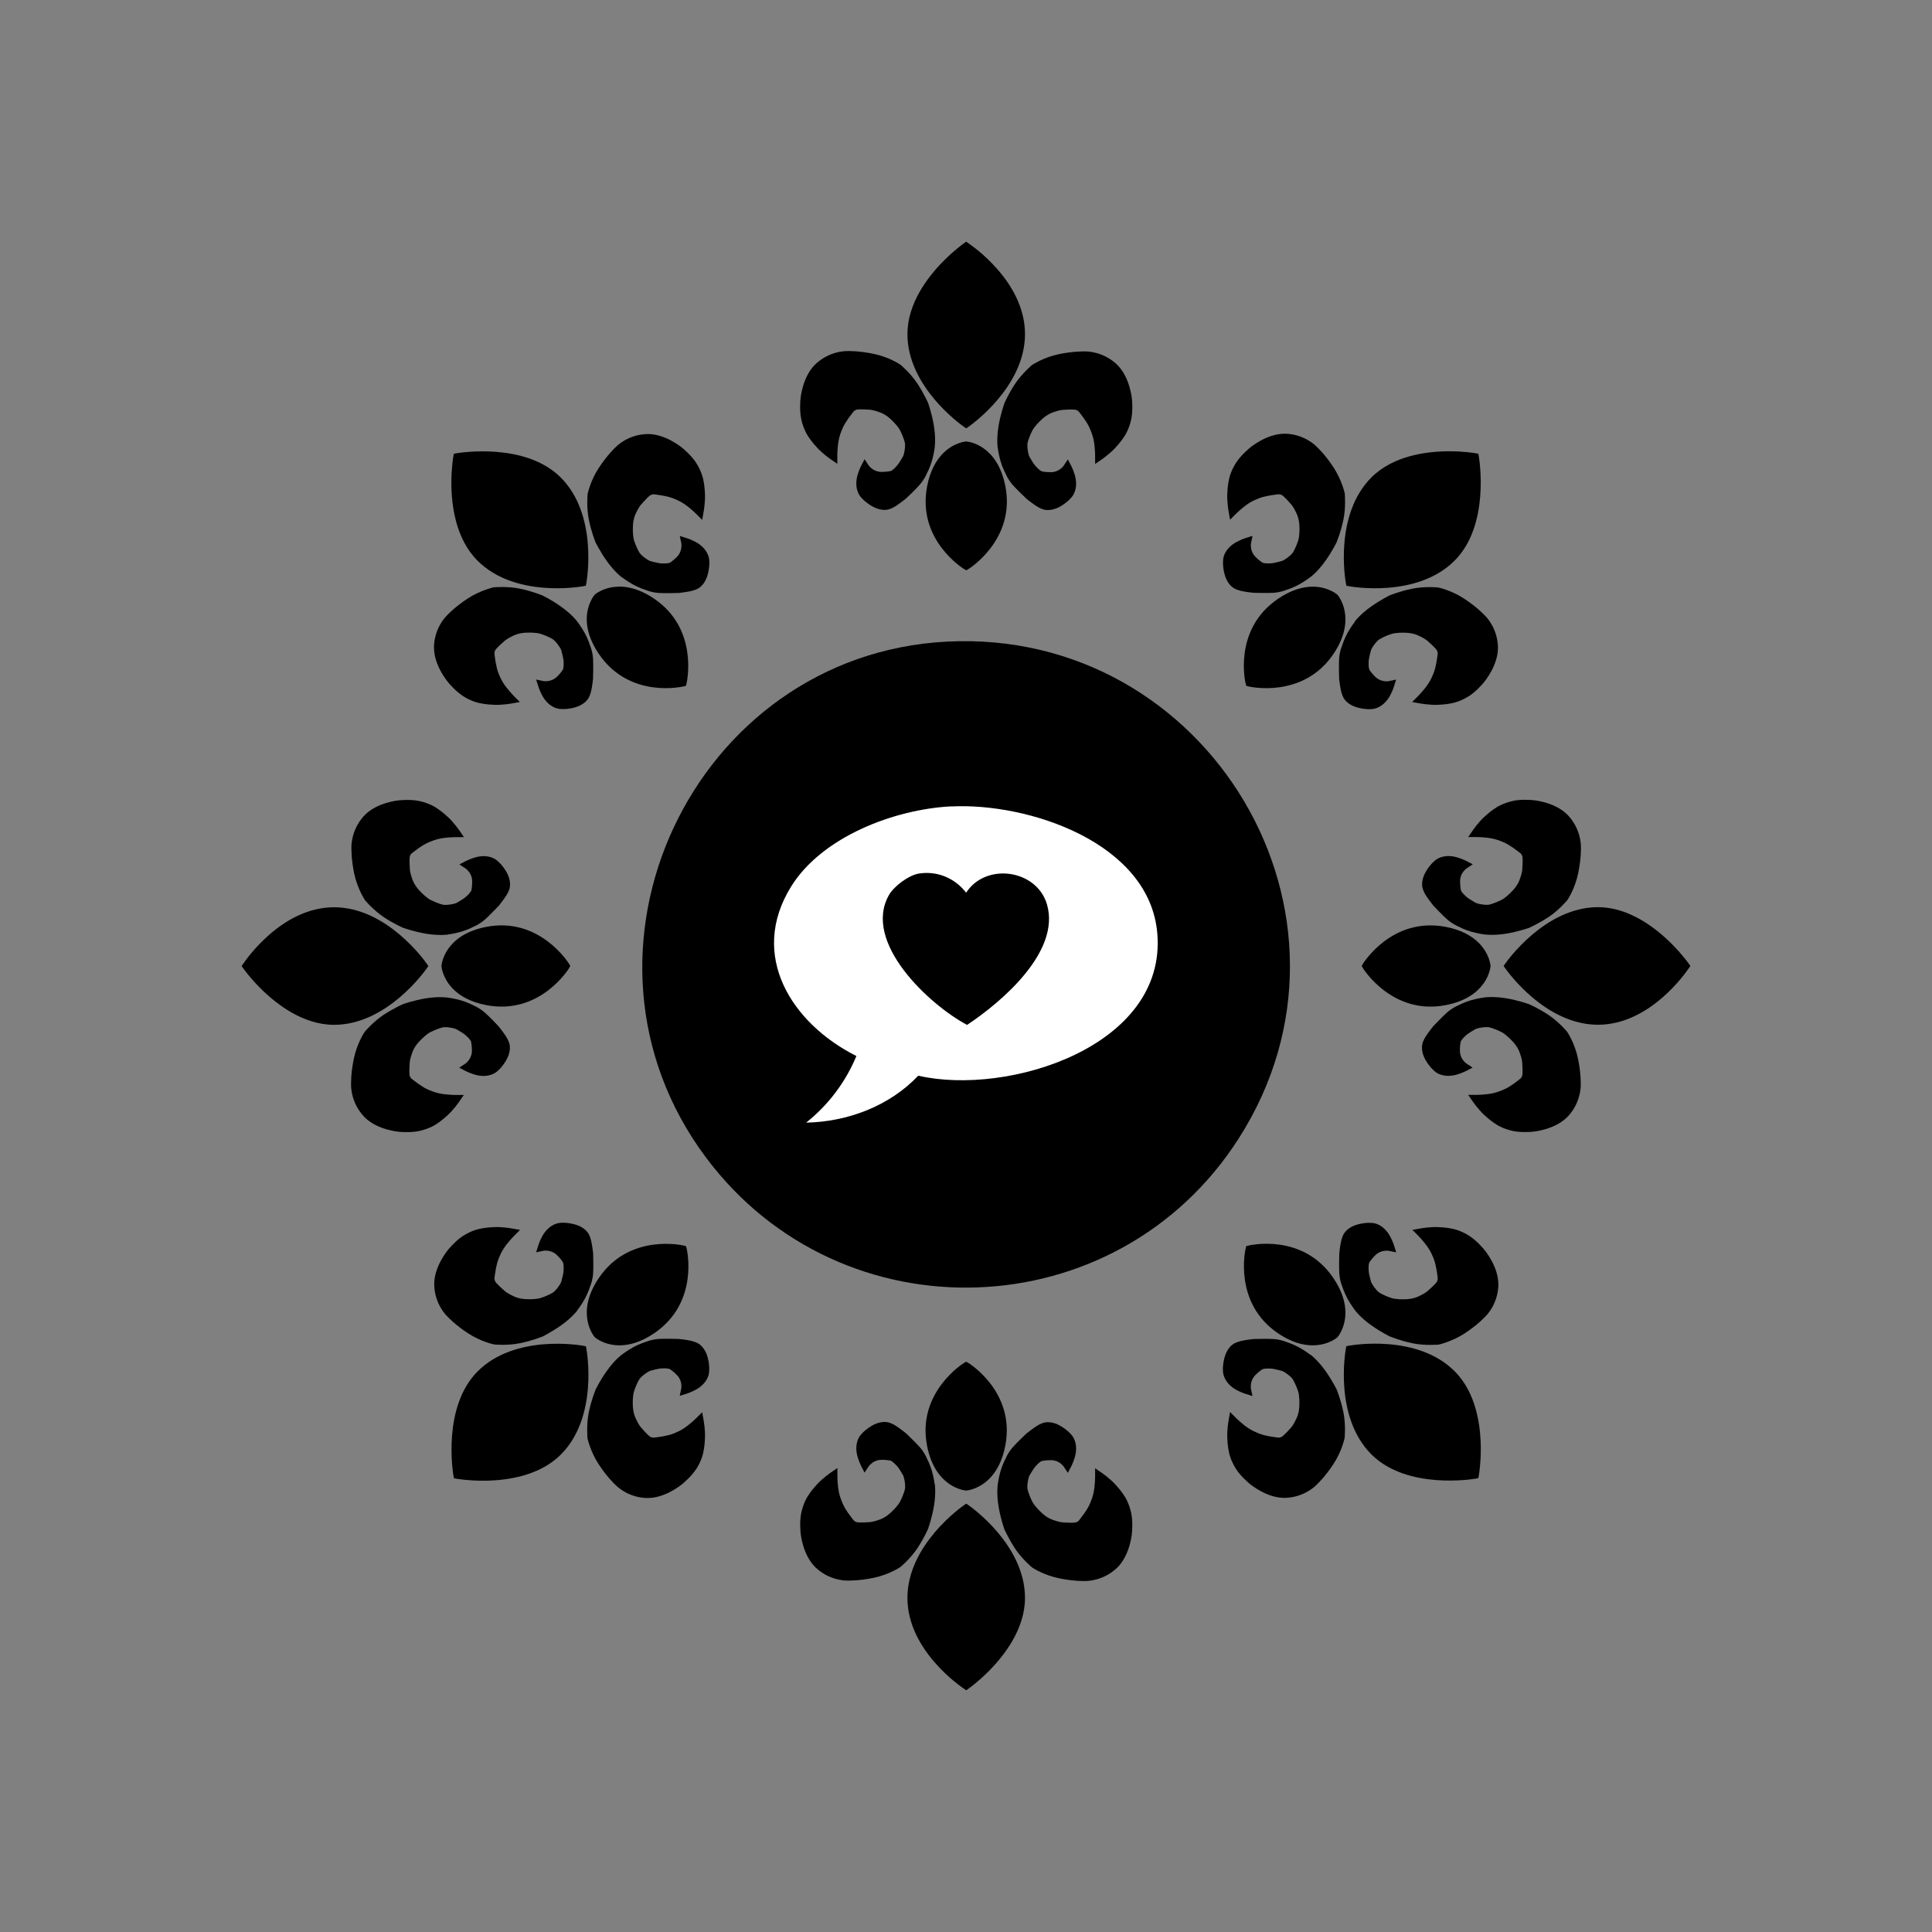 <svg viewBox="0 0 226.77 226.77" xmlns="http://www.w3.org/2000/svg" data-sanitized-data-name="Calque 3" data-name="Calque 3" id="Calque_3"><rect x="0" y="0" width="226.77" height="226.77" fill="#808080" stroke="none"/>
  <defs>
    <style>
      .cls-1 {
        fill: #fff;
      }

      .cls-2 {
        fill: #e3e3e7;
      }
    </style>
  </defs>
  <g data-sanitized-data-name="Objet génératif" data-name="Objet génératif" id="Objet_génératif">
    <g>
      <circle r="37.68" cy="113.39" cx="113.39"></circle>
      <g data-sanitized-data-name="Objet génératif" data-name="Objet génératif" id="Objet_génératif-2">
        <path d="M112.01,76.18c30.04-.93,48.97,32.05,32.62,57.46-15.26,23.71-51.49,22.01-64.36-3.09-12.46-24.29,4.5-53.53,31.74-54.37Z"></path>
        <g>
          <path d="M132.1,87.44c.14,0,.71.48,1.32.11.81,1.13-1.28,1.23-1.6.06.1-.02.26-.17.28-.17Z" class="cls-1"></path>
          <g>
            <g>
              <path d="M101.52,79.38c1.67-.11.89,3.3,2.54,3.53.48.07,1.54-.43,2.1-.22.37.14.22.68.33.77.07.06,1.21.46,1.27.72.05.21-.93.61.28,1.05.79.29,1.41-.22,1.99-.11.41.08.79.74,1.66.55.67-.14,1.18-1.9,1.27.06l.28.06c.92-.36.2-.85.17-1.27-.07-.85.61-2.15,1.6-1.93.32.18-.8,1.06-.83,1.16-.1.42.92,1.95.66,2.65,1.4.53.84-2.18,2.21-.99.14.4-.43,1.62-.83,1.82-.46.23-.82-.02-.88,0-.15.06-1.93,1.99-2.32,2.32-1.08.92-2.73,1.08-.94,2.82.74.71,3.3,1.53,3.75,2.43.19.37.22,2.16.94,1.82.45-.54-.12-1.36.06-1.93.1-.31,1.14-.77,1.21-.99.14-.42-.45-2.99-.44-3.64.15-.18,1.88,0,2.15.17.69.4.67,2.3,1.99,2.1.3-.05.83-.66.88-.66.54-.06,1.23,2.02,1.49,2.37.43.58,1.47,1.02,1.77,1.44.57.79.26,2.17.66,2.76.26.39,1.56.47,1.05,1.16-1.68-.5-2.66-.03-1.77-2.21-.26-.16-1.44.41-1.77.44-.48.05-1.13-.26-1.44-.22-.08.01-1.26.76-1.49.83.36.34.98-.11,1.38.06.35.14.17,1.06.66,1.44.24.18,1.46.33,1.49.5-.2.29-2.05,1.06-2.1.66-.04-.14,1.42-.71.83-.83-.53-.1-3,1.07-3.37,1.6-.1.14.16.36.11.44-.29.48-2.16,1.11-2.54,1.88-.35.71-.07,1.48-.22,1.99-.12.41-2.35,1.48-2.54,2.21s.67,3.25.06,3.37-.79-1.89-.94-2.15c-.33-.56-2.33-.82-3.04-.94.08,1.05-1.85.24-2.76.44-1.68.37-1.92,5.94,1.32,5.41.77-.13.92-1.38,1.88-.99.67.27-.28,1.9-.39,2.37,2.94.1,1.62,1.23,2.32,2.87s1.83.65,1.93.72c.26.16-.24.86-.99.77-1.82-.21-1.93-2.31-2.76-2.76-.35-.19-1.32-.2-1.77-.44-.34-.18-1.06-1.29-1.21-1.32-.29-.08-1.24.21-1.77.11-.43-.08-2.82-1.64-3.04-2.04-.19-.36-.16-1.07-.33-1.44-.2-.42-2.89-5.65-3.26-5.35-.35.73,1.66,3.95,1.6,4.25-.2.63-.93-.46-1.1-.77-.76-1.37-1.17-3.84-1.77-4.97-.32-.62-.93-.5-1.32-1.55-.73-1.9.07-5.06.99-6.84.45-.87,1-.7.99-.77-1.22-1.13-.88-3.35-.77-4.97l-.77.77c-.14-1.36.62-3.09.33-4.42-.13-.57-1.43-1.48-1.49-2.37-1.18.33-2.49,1.54-3.7.94,2.73.17,1.01-1.83,2.26-2.82.5-.39,1.48-.44,1.88-.66,1.78-.99,1.96-3.05,4.31-3.2Z" class="cls-1"></path>
              <path d="M120.29,78.17c.53-.13,3.12.57,3.64.88,1.33.79,5.56,4.88,6.24,6.24s-1.12,1.7-1.32,2.43.47,2.03-.06,2.82c-.94.38-3.64-2.82-3.81-3.59-.1-.46.24-1.04.22-1.1-.02-.07-.91-.74-1.1-.99-.41-.53-1.97-2.98-2.37-3.15-.91-.38-1.69.4-2.26-.39-.67-.93.43-.6.55-1.1s-.76-1.79.28-2.04Z" class="cls-1"></path>
              <path d="M115.76,82.92c.08-.03,1.43-.03,1.55,0,.27.07.51.49.66.55.74.3,2.48,1.03,2.82,1.82.15.34.08,1.06.11,1.1.03.04.71.12.94.28.28.19,1.6,1.4.66,1.55-.37.06-.63-.92-1.05-.5-.12.71.62.98.77,1.66-.06.45-.99-.65-.99,0,0,.1.74.59.72.83-1.75.06-2.28-2.35-3.92-1.71-.15-.25,1.45-.96,1.21-1.88-.02-.08-1.05-1.09-1.16-1.16-.93-.58-3.16-.26-2.93-1.71.01-.07.53-.8.61-.83Z" class="cls-1"></path>
              <path d="M116.42,77.73c.85-.12,2.46.13,3.04.83-1.28,1.17-1.59,3.91-3.86,2.54.37-.71,1.38-.19,1.21-1.44-.21-.35-.97.73-1.05.72-.25-.05-.78-1.76-.33-2.21.07-.07.9-.43.99-.44Z" class="cls-1"></path>
              <path d="M110.68,82.25c.21,0,.86-.08.94.17-.38.78-1.04,1.62-.33,2.43-.27.34-1.07-.37-1.27-.39-.34-.04-1.06.38-1.44.22-.26-.11-.02-.65-.06-.72-.25-.44-1.52-.8.22-.99l-.77-.33c0-.17,2.49-.39,2.7-.39Z" class="cls-1"></path>
              <path d="M111.67,79.05c1.6-.28.4.75.39.83-.05.31.57.65.11,1.21-.28.35-2.17.33-1.99-.44.44-.46.86-.67,1.44-.88-.21-.86-2.08,1.27-1.99.11.04-.5,1.35-.44,1.6-.5.12-.03.41-.33.44-.33Z" class="cls-1"></path>
              <path d="M114.77,80.16c1.49.39-.46,1.16.22,1.66.46.36,2.59-.34,2.59.39s-1.09.06-1.16.06c-1.04-.08-1.47.2-2.43-.44-.08-.06-.03-.4-.22-.44-.03,0-.29.33-.33.33-.08,0-.6-.54-.5-.83.12-.32,1.91.76,1.82-.72Z" class="cls-1"></path>
              <path d="M108.58,80.71c.23-.04.35.05.55.11.29.98.06.93,1.05,1.38-.69.2-1.36-.08-2.04-.06-.04,0-.39.45-.77.33-1.02-.3.91-1.71,1.21-1.77Z" class="cls-1"></path>
              <path d="M115.65,87.77c.39-.07,1.45,1.3,1.21,1.44-.73-.54-1.35.12-1.44.11-.54-.09.03-1.26.22-1.55Z" class="cls-1"></path>
              <path d="M113.11,82.36c1.19-.1-.62,2.21-.94,1.27-.2-.47.49-1.23.94-1.27Z" class="cls-1"></path>
              <path d="M113.88,78.72c.82-.11.66,1.64.11,1.66-.28,0-.78-1.57-.11-1.66Z" class="cls-1"></path>
              <path d="M97.76,81.04c.23-.05.71-.08.61.28-.91,1.39-1.51-.08-.61-.28Z" class="cls-1"></path>
            </g>
            <g>
              <path d="M118.08,118.24c.96-.15.02.49.11.88.44.05.84-.85.99-.88.1-.02,1.43.69,1.88.77.52.09,1.57-.13,1.99,0,.11.03,1.07,1.38,1.44,1.66.59.46,2.51,1.07,2.7,1.38.29.48.07,1.48.39,1.82.34.36,1.63.4,1.99.55.64.27,3.58,1.64,3.7,2.15.19.85-1.25,2.74-1.66,3.64s-.46,2.23-1.1,3.09c-.69.92-2.08,1.07-2.82,1.71-.81.71-2.04,3.59-3.2,4.08-.49.21-1-.07-1.1,0s.13.48.06.72c-.35,1.11-2.4.99-2.98,1.88-.21.32-.14,1.05-.22,1.21-.09.18-.75.65-.77.77-.08.35.25.6.22.77s-.71.54-.77.66c-.03.05-.23,1.15-.22,1.21.04.15.9.62.39.83s-1.2-.3-1.49-.72c-1.2-1.73.27-2.58-.11-4.31l1.66-9.49c-.87-.68-1.67-.64-2.43-1.55-.7-.83-2.77-5.1-2.65-6.07.19-1.48,3.63-3.66,1.66-5.63.19-.32.45.11.61.06.4-.14,1.47-1.17,1.77-1.21Z" class="cls-1"></path>
              <path d="M113.33,112.72c.98-.21,2.72.64,3.48,1.27-1.21.81-1.12-.35-1.71-.61-.14-.06-2.21-.32-2.15-.5.13,0,.35-.16.39-.17Z" class="cls-1"></path>
              <path d="M117.86,114.38c.58-.21,2.04.41,2.59.72-.73.14-1.02-.29-1.82-.28-.03,0-.52.33-.55.33-.16,0-.8-.56-.22-.77Z" class="cls-1"></path>
              <path d="M115.65,114.6c.15-.03.31-.03.28.17-.33.22-.59-.1-.28-.17Z" class="cls-2"></path>
            </g>
          </g>
        </g>
      </g>
    </g>
  </g>
  <g data-sanitized-data-name="Objet génératif" data-name="Objet génératif" id="Objet_génératif-3">
    <path d="M112.05,75.76c28.9-1.01,48.33,30.64,33.68,55.95s-49.02,25.15-64.11,1.12c-15.24-24.27,2.17-56.09,30.42-57.08Z"></path>
    <g>
      <path d="M91.36,94.55h43.86c1.48.37,2.49,1.45,2.76,2.98-.81,8.04,1.07,18.31,0,26.09-.21,1.5-1.31,2.61-2.76,2.98h-31.15l-8.21,8.1-.06-7.93c-2.77-.49-5.95.74-6.97-2.81v-26.77c.35-1.33,1.24-2.2,2.53-2.64Z" class="cls-1"></path>
      <path d="M107.66,101.74c2.3-.28,4.31.7,5.62,2.59,4.64-5.65,12.29-1.39,10.63,5.68-.82,3.52-5.15,7.39-8.15,9.17-.94.56-2.02,1.39-3.04,1.01-3.23-1.21-8.67-6.28-9.73-9.62-1.18-3.71.42-8.32,4.67-8.83Z"></path>
    </g>
  </g>
  <g data-sanitized-data-name="Objet génératif" data-name="Objet génératif" id="Objet_génératif-4">
    <path d="M111.15,75.31c30.69-1.58,50.95,32.19,34.25,58.31-14.3,22.37-46.63,23.52-62.53,2.25-18-24.07-1.55-59.03,28.29-60.56Z"></path>
    <g>
      <path d="M111.6,94.66c9.07-.48,23.34,4.23,24.24,14.9,1.12,13.29-17.56,19.12-28.06,16.7-3.37,3.56-8.28,5.41-13.16,5.51,2.59-2.05,4.64-4.77,5.9-7.82-7.57-3.8-12.7-11.79-7.65-19.91,3.64-5.84,12.1-9.04,18.73-9.39Z" class="cls-1"></path>
      <path d="M107.89,102.53c2.15-.33,4.21.56,5.51,2.25,2.33-3.59,8.32-2.73,9.5,1.41,1.58,5.53-5.33,11.42-9.39,14.11-4.47-2.38-12.31-9.7-9.17-15.24.6-1.06,2.35-2.35,3.54-2.53Z"></path>
    </g>
  </g>
  <g>
    <g>
      <path d="M52.54,109.69s.76-.09,1.59-.33c.74-.21,1.45-.58,1.59-.65.13-.06.64-.29,1.2-.78.52-.45,1.58-1.58,1.63-1.62l.02-.03s.53-.65.85-1.16c.29-.45.39-.81.4-.88.03-.13.2-.92-.39-1.92-.55-.93-1.11-1.34-1.22-1.42-.13-.09-.83-.55-1.95-.37-.77.12-1.54.52-1.57.53l-.77.4.73.48s.6.41.74,1.16c.08.45,0,1.13-.05,1.35v.06s-.01,0-.01,0c-.03.07-.16.33-.66.77-.25.22-.88.59-1.1.71,0,0-.2.1-.74.18-.48.07-.79.03-.79.03,0,0-.59-.11-1.52-.58-.46-.24-1.06-.84-1.25-1.05h-.01s-.01-.02-.01-.02c0,0,0,0,0,0-.02-.02-.55-.56-.82-1.26-.3-.8-.32-1.21-.32-1.24v-.04s-.07-.83-.03-1.34c.03-.34.24-.5.24-.5l.04-.03s.44-.36.81-.61c.5-.35.8-.5.81-.5,0,0,.73-.39,1.58-.58.87-.19,1.92-.19,1.93-.19h.97l-.55-.8s-.62-.89-1.29-1.52c-.65-.61-1.14-.94-1.25-1.01-.15-.11-.89-.64-2.17-.91-.97-.21-2.2-.1-2.24-.09-.11,0-2.78.22-4.27,1.87-1.41,1.57-1.44,3.34-1.44,3.57,0,.18-.04,1.41.32,3.14.37,1.78,1.21,3.05,1.24,3.1l.03.05s.25.3.61.66c.41.4.98.92,1.61,1.34,1.23.81,2.3,1.26,2.35,1.28h.03s1.17.42,2.53.65c1.58.26,2.56.11,2.59.11h0Z"></path>
      <path d="M49.18,132.76c1.28-.28,2.02-.8,2.17-.91.11-.07.6-.4,1.25-1.01.67-.63,1.27-1.48,1.29-1.52l.55-.8h-.97s-1.05,0-1.93-.19c-.84-.18-1.57-.57-1.59-.58,0,0-.29-.15-.8-.5-.36-.25-.8-.61-.81-.61l-.03-.02s-.22-.17-.25-.51c-.04-.51.03-1.33.03-1.34v-.04s.01-.42.32-1.24h0c.27-.72.81-1.26.82-1.26h.01s.01-.02.01-.02c.19-.21.79-.82,1.25-1.05.93-.47,1.52-.58,1.52-.58,0,0,.31-.05.79.03.52.08.73.18.73.18.22.12.86.49,1.1.71.51.44.64.7.66.77v.06c.05.22.14.9.06,1.35-.14.75-.73,1.16-.73,1.16l-.73.48.77.4s.8.41,1.57.53c1.12.18,1.82-.28,1.95-.37.11-.07.67-.49,1.22-1.42.59-1,.43-1.79.39-1.92-.02-.07-.11-.43-.4-.88-.32-.5-.83-1.13-.85-1.16l-.02-.03s-1.1-1.17-1.63-1.62c-.56-.49-1.07-.72-1.2-.78-.14-.07-.85-.44-1.59-.65-.83-.24-1.56-.33-1.57-.33-.04,0-1.03-.16-2.61.1-1.36.23-2.48.62-2.53.64h-.03s-1.11.48-2.35,1.29c-1.2.79-2.18,1.95-2.22,2l-.03.05c-.04.05-.87,1.32-1.24,3.1-.36,1.74-.33,2.97-.32,3.14,0,.24.03,2,1.44,3.57.05.06.1.11.15.16,1.51,1.51,4,1.7,4.1,1.71.05,0,1.28.12,2.25-.09h0Z"></path>
      <path d="M50.1,113.65l.18-.26-.18-.26c-.19-.27-4.66-6.64-10.89-6.64s-10.47,6.36-10.66,6.63l-.19.27.19.27c.07.1.8,1.12,2.01,2.33,1.91,1.91,5.03,4.3,8.65,4.3,6.22,0,10.7-6.37,10.89-6.64h0Z"></path>
      <path d="M66.8,113.62l.14-.24-.14-.24c-.03-.06-3.45-5.56-9.71-4.35-4.93.95-5.26,4.41-5.27,4.56v.07c0,.09.14,1.44,1.38,2.68.78.78,2,1.52,3.89,1.88,6.32,1.2,9.68-4.3,9.72-4.36h0Z"></path>
    </g>
    <g>
      <path d="M67.76,153.8s.47-.6.89-1.36c.37-.68.62-1.44.67-1.59.05-.13.25-.66.3-1.4.05-.69,0-2.23,0-2.3v-.04s-.09-.84-.22-1.42c-.12-.53-.3-.85-.34-.91-.07-.12-.51-.79-1.64-1.08-1.05-.27-1.73-.17-1.86-.14-.16.03-.97.2-1.64,1.11-.46.63-.72,1.45-.73,1.49l-.26.83.85-.18s.71-.13,1.34.3c.38.26.79.8.92.99l.03.05h0c.03.07.12.35.08,1.02-.02.33-.21,1.04-.27,1.28,0,0-.07.21-.39.65-.29.4-.54.58-.54.58,0,0-.5.35-1.48.67-.49.16-1.34.16-1.63.14h-.02s-.02,0-.02,0h0s-.79,0-1.47-.32c-.78-.35-1.08-.63-1.1-.65l-.03-.03s-.63-.54-.97-.93c-.22-.26-.19-.52-.19-.52v-.04s.07-.57.15-1c.11-.6.21-.91.22-.93,0,0,.24-.8.71-1.52.48-.75,1.22-1.49,1.23-1.5l.69-.69-.96-.17s-1.07-.19-1.99-.16c-.89.03-1.47.14-1.6.17-.19.03-1.08.18-2.18.89-.83.54-1.62,1.49-1.65,1.52-.07.09-1.81,2.12-1.69,4.34.11,2.11,1.34,3.38,1.51,3.54.12.13.96,1.03,2.45,2,1.52,1,3.01,1.3,3.07,1.32h.06s.39.04.9.04c.57,0,1.34-.04,2.08-.19,1.45-.3,2.52-.74,2.57-.76h.03s1.11-.55,2.24-1.35c1.3-.93,1.89-1.74,1.9-1.75h0Z"></path>
      <path d="M81.69,172.49c.71-1.1.86-1.99.89-2.18.03-.13.14-.71.17-1.6.03-.92-.15-1.94-.16-1.99l-.17-.96-.69.69s-.75.74-1.5,1.23c-.73.47-1.51.7-1.54.71,0,0-.32.1-.92.21-.43.08-.99.14-1,.14h-.03s-.27.04-.53-.18c-.39-.33-.92-.96-.93-.97l-.03-.03s-.29-.3-.65-1.11h0c-.32-.7-.32-1.46-.32-1.47v-.02s0-.02,0-.02c-.02-.29-.02-1.13.14-1.63.32-.99.66-1.48.67-1.48,0,0,.19-.25.58-.54.43-.31.64-.39.64-.39.25-.07.96-.26,1.29-.28.67-.05.95.05,1.02.08l.05.03c.19.13.73.54.99.92.43.62.3,1.34.3,1.34l-.18.85.83-.26s.85-.27,1.49-.73c.92-.67,1.09-1.48,1.11-1.64.02-.13.13-.81-.14-1.86-.29-1.12-.96-1.57-1.08-1.64-.06-.04-.38-.22-.91-.34-.58-.13-1.39-.21-1.42-.21h-.04c-.07,0-1.61-.05-2.3,0-.74.05-1.27.25-1.4.3-.15.05-.91.29-1.59.67-.76.42-1.33.87-1.34.87-.03.02-.84.61-1.77,1.92-.8,1.12-1.32,2.19-1.34,2.24v.03s-.47,1.12-.77,2.57c-.29,1.4-.16,2.92-.16,2.98v.06c.02.06.33,1.55,1.32,3.07.97,1.49,1.87,2.33,2,2.45.16.17,1.43,1.4,3.54,1.51.07,0,.15,0,.22,0,2.13,0,4.04-1.63,4.11-1.69.04-.03.99-.82,1.53-1.65h0Z"></path>
      <path d="M68.83,158.33l-.06-.31-.31-.06c-.32-.06-7.99-1.4-12.39,3-4.18,4.18-2.9,11.9-2.85,12.23l.06.32.32.06c.13.02,1.36.23,3.07.23,2.71,0,6.6-.51,9.16-3.07,4.4-4.4,3.06-12.07,3-12.39h0Z"></path>
      <path d="M80.59,146.54l-.07-.27-.27-.07c-.06-.02-6.37-1.49-9.95,3.79-2.82,4.15-.6,6.84-.5,6.95l.05.05c.07.06,1.11.92,2.87.92,1.1,0,2.48-.34,4.08-1.43,5.32-3.62,3.81-9.89,3.79-9.95h0Z"></path>
    </g>
    <g>
      <path d="M153.82,159.03s-.6-.47-1.36-.89c-.68-.37-1.44-.62-1.59-.67-.13-.05-.66-.25-1.4-.3-.69-.05-2.23,0-2.3,0h-.04s-.84.09-1.42.22c-.53.12-.85.3-.91.34-.12.07-.79.51-1.08,1.64-.27,1.05-.17,1.73-.14,1.86.03.16.2.97,1.11,1.64.63.46,1.45.72,1.49.73l.83.26-.18-.85s-.13-.71.3-1.34c.26-.38.8-.79.99-.92l.05-.03h0c.07-.03.35-.12,1.02-.08.33.02,1.04.21,1.28.27,0,0,.22.07.65.39.4.29.58.54.58.54,0,0,.35.5.67,1.48.16.49.16,1.34.14,1.63v.02s0,.02,0,.02h0s0,.79-.32,1.47c-.35.78-.63,1.08-.65,1.1l-.03.03s-.54.63-.93.96c-.26.22-.52.19-.52.19h-.04s-.57-.07-1-.15c-.6-.11-.91-.21-.93-.22,0,0-.8-.24-1.52-.71-.75-.48-1.49-1.22-1.5-1.23l-.69-.69-.17.96s-.19,1.07-.16,1.99c.03.89.14,1.47.17,1.6.03.19.18,1.08.89,2.18.54.83,1.49,1.62,1.52,1.65.09.07,2.12,1.81,4.34,1.69,2.11-.11,3.38-1.34,3.54-1.51.13-.12,1.02-.96,2-2.45,1-1.52,1.3-3.01,1.32-3.07v-.06s.04-.39.04-.9c0-.57-.04-1.34-.19-2.08-.3-1.45-.74-2.52-.76-2.57v-.03s-.55-1.11-1.35-2.24c-.93-1.3-1.74-1.89-1.75-1.9h0Z"></path>
      <path d="M172.51,145.09c-1.1-.71-1.99-.86-2.18-.89-.13-.03-.71-.14-1.6-.17-.92-.03-1.94.15-1.99.16l-.96.17.69.69s.74.75,1.22,1.5c.47.73.7,1.51.71,1.54,0,0,.1.32.21.92.08.43.14.99.14,1v.03s.04.27-.18.53c-.33.39-.96.92-.97.93l-.03.03s-.3.29-1.1.65h0c-.7.32-1.46.32-1.47.32h-.03c-.29.02-1.13.02-1.63-.14-.99-.32-1.48-.66-1.48-.67,0,0-.25-.19-.54-.58-.31-.43-.39-.64-.39-.64-.07-.25-.26-.96-.28-1.29-.05-.67.05-.95.08-1.02l.04-.05c.13-.19.54-.73.92-.99.62-.43,1.34-.3,1.34-.3l.85.18-.26-.83s-.27-.85-.73-1.49c-.67-.92-1.48-1.09-1.64-1.11-.13-.02-.81-.13-1.86.14-1.12.29-1.57.96-1.64,1.08-.04.06-.22.38-.34.91-.13.58-.21,1.39-.21,1.42v.04c0,.07-.05,1.61,0,2.3.05.74.24,1.27.3,1.4.05.15.29.91.67,1.59.42.76.87,1.33.87,1.34.02.03.61.84,1.92,1.77,1.12.8,2.19,1.32,2.24,1.34h.03s1.12.47,2.57.77c1.4.29,2.92.16,2.98.16h.06c.06-.02,1.55-.33,3.07-1.32,1.49-.97,2.33-1.87,2.45-2,.17-.16,1.4-1.43,1.51-3.54,0-.07,0-.15,0-.22,0-2.13-1.63-4.04-1.69-4.11-.03-.04-.82-.99-1.65-1.53h0Z"></path>
      <path d="M158.34,157.95l-.31.06-.06.31c-.06.32-1.4,7.99,3,12.39,4.18,4.18,11.9,2.9,12.23,2.85l.32-.06.06-.32c.02-.13.23-1.36.23-3.07,0-2.71-.51-6.6-3.07-9.16-4.4-4.4-12.07-3.06-12.39-3h0Z"></path>
      <path d="M146.55,146.2l-.27.07-.07.27c-.02.06-1.49,6.37,3.79,9.95,4.15,2.81,6.84.6,6.95.5l.05-.05c.06-.07.92-1.11.92-2.87,0-1.1-.34-2.48-1.43-4.08-3.62-5.32-9.89-3.81-9.95-3.79h0Z"></path>
    </g>
    <g>
      <path d="M159.04,72.96s-.47.6-.89,1.36c-.37.68-.62,1.44-.67,1.59-.05.13-.25.66-.3,1.4-.05.69,0,2.23,0,2.3v.04s.09.84.22,1.42c.12.53.3.85.34.91.07.12.51.79,1.64,1.08,1.05.27,1.73.17,1.86.14.16-.02.97-.2,1.64-1.11.46-.63.72-1.45.73-1.49l.26-.83-.85.18s-.71.13-1.34-.3c-.38-.26-.79-.8-.92-.99l-.03-.05h0c-.03-.07-.12-.35-.08-1.02.02-.33.21-1.04.27-1.28,0,0,.07-.22.39-.65.29-.4.54-.58.54-.58,0,0,.5-.35,1.48-.67.49-.16,1.34-.16,1.63-.14h.02s.02,0,.02,0t0,0s.79,0,1.47.32c.78.35,1.08.63,1.1.65l.03.03s.63.54.96.93c.22.26.19.52.19.52v.04s-.07.57-.15,1c-.11.6-.21.91-.22.93,0,0-.24.8-.71,1.52-.48.75-1.22,1.49-1.23,1.5l-.69.69.96.17s1.07.19,1.99.16c.89-.03,1.47-.14,1.6-.17.19-.03,1.08-.18,2.18-.89.83-.54,1.62-1.49,1.65-1.52.07-.09,1.81-2.12,1.69-4.34-.11-2.11-1.34-3.38-1.51-3.54-.12-.13-.96-1.02-2.45-2-1.52-1-3.01-1.3-3.07-1.32h-.06s-.39-.04-.9-.04c-.57,0-1.34.04-2.08.19-1.45.3-2.52.74-2.57.76h-.03s-1.11.55-2.24,1.35c-1.3.93-1.89,1.74-1.9,1.75h0Z"></path>
      <path d="M145.11,54.27c-.71,1.1-.86,1.99-.89,2.18-.03.13-.14.71-.17,1.6-.03.92.15,1.94.16,1.99l.17.96.69-.69s.75-.74,1.5-1.23c.73-.47,1.52-.7,1.54-.71,0,0,.32-.1.92-.21.43-.08.99-.14,1-.14h.03s.27-.04.53.18c.39.33.92.96.93.97l.03.03s.29.3.65,1.1h0c.32.7.32,1.47.32,1.47v.03c.02.29.02,1.13-.14,1.63-.32.99-.66,1.48-.67,1.48,0,0-.19.25-.58.54-.43.31-.64.39-.64.39-.25.07-.96.26-1.29.28-.67.05-.95-.05-1.02-.08l-.05-.03c-.19-.13-.73-.54-.99-.92-.43-.63-.3-1.34-.3-1.34l.18-.85-.83.26s-.85.27-1.49.73c-.92.67-1.09,1.48-1.11,1.64-.02.13-.13.81.14,1.86.29,1.12.96,1.57,1.08,1.64.06.04.38.22.91.34.58.13,1.39.21,1.42.21h.04c.07,0,1.61.05,2.3,0,.74-.05,1.27-.25,1.4-.3.15-.05.91-.29,1.59-.67.76-.42,1.33-.87,1.34-.87.03-.02.84-.61,1.77-1.92.8-1.12,1.32-2.19,1.34-2.24v-.03s.47-1.12.77-2.57c.29-1.4.16-2.92.16-2.98v-.06c-.02-.06-.33-1.55-1.32-3.07-.97-1.49-1.87-2.33-2-2.45-.16-.17-1.43-1.4-3.54-1.51-.07,0-.15,0-.22,0-2.13,0-4.04,1.63-4.11,1.69-.04.03-.99.82-1.53,1.65h0Z"></path>
      <path d="M157.97,68.44l.06.31.31.06c.32.06,7.99,1.4,12.39-3,4.18-4.18,2.9-11.9,2.85-12.23l-.06-.32-.32-.06c-.13-.02-1.36-.23-3.07-.23-2.71,0-6.6.51-9.16,3.07-4.4,4.4-3.06,12.07-3,12.39h0Z"></path>
      <path d="M146.21,80.23l.07.27.27.07c.06.02,6.37,1.49,9.95-3.79,2.81-4.15.6-6.84.5-6.95l-.05-.05c-.07-.06-1.11-.92-2.87-.92-1.1,0-2.48.34-4.08,1.43-5.32,3.62-3.81,9.89-3.79,9.95h0Z"></path>
    </g>
    <g>
      <path d="M72.98,67.74s.6.47,1.36.89c.68.37,1.44.62,1.59.67.13.05.66.25,1.4.3.69.05,2.23,0,2.3,0h.04s.84-.09,1.42-.22c.53-.12.85-.3.91-.34.12-.07.79-.51,1.08-1.64.27-1.05.17-1.73.14-1.86-.02-.16-.2-.97-1.11-1.64-.63-.46-1.45-.72-1.49-.73l-.83-.26.18.85s.13.71-.3,1.34c-.26.38-.8.79-.99.92l-.05.03h0c-.07.03-.35.12-1.02.08-.33-.02-1.04-.21-1.28-.27,0,0-.21-.07-.65-.39-.4-.29-.58-.54-.58-.54,0,0-.35-.5-.67-1.48-.16-.49-.16-1.34-.14-1.63v-.02s0-.02,0-.02c0,0,0,0,0,0,0-.03,0-.79.32-1.47.35-.78.63-1.08.65-1.1l.03-.03s.54-.63.93-.97c.26-.22.52-.19.52-.19h.04s.57.07,1,.15c.6.11.91.21.93.22,0,0,.8.24,1.52.71.75.48,1.49,1.22,1.5,1.23l.69.69.17-.96s.19-1.07.16-1.99c-.03-.89-.14-1.47-.17-1.6-.03-.19-.18-1.08-.89-2.18-.54-.83-1.49-1.62-1.52-1.65-.09-.07-2.12-1.81-4.34-1.69-2.11.11-3.38,1.34-3.54,1.51-.13.12-1.02.96-2,2.45-1,1.52-1.3,3.01-1.32,3.07v.06s-.04.39-.04.9c0,.57.04,1.34.19,2.08.3,1.45.74,2.52.76,2.57v.03s.55,1.11,1.35,2.24c.93,1.3,1.74,1.89,1.75,1.9h0Z"></path>
      <path d="M54.29,81.67c1.1.71,1.99.86,2.18.89.13.03.71.14,1.6.17.92.03,1.94-.15,1.99-.16l.96-.17-.69-.69s-.74-.75-1.23-1.5c-.47-.73-.7-1.51-.71-1.54,0,0-.1-.32-.21-.92-.08-.43-.14-.99-.14-1v-.03s-.04-.27.18-.53c.33-.39.96-.92.97-.93l.03-.03s.3-.29,1.1-.65h0c.7-.32,1.46-.32,1.47-.32h.02s.02,0,.02,0c.29-.02,1.13-.02,1.63.14.99.32,1.48.66,1.48.67,0,0,.25.19.54.58.31.43.39.64.39.64.07.25.26.96.28,1.29.05.67-.05.95-.08,1.02l-.03.05c-.13.19-.54.73-.92.99-.63.43-1.34.3-1.34.3l-.85-.18.26.83s.27.85.73,1.49c.67.92,1.48,1.09,1.64,1.11.13.02.81.13,1.86-.14,1.12-.29,1.57-.96,1.64-1.08.04-.06.22-.38.34-.91.13-.58.21-1.39.21-1.42v-.04c0-.07.05-1.61,0-2.3-.05-.74-.25-1.27-.3-1.4-.05-.15-.29-.91-.67-1.59-.42-.76-.87-1.33-.87-1.34-.02-.03-.61-.84-1.92-1.77-1.12-.8-2.19-1.32-2.24-1.34h-.03s-1.12-.47-2.57-.77c-1.4-.29-2.92-.16-2.98-.16h-.06c-.06.02-1.55.33-3.07,1.32-1.49.97-2.33,1.87-2.45,2-.17.16-1.4,1.43-1.51,3.54,0,.07,0,.15,0,.22,0,2.13,1.63,4.04,1.69,4.11.03.04.82.99,1.65,1.53h0Z"></path>
      <path d="M68.45,68.81l.31-.06.06-.31c.06-.32,1.4-7.99-3-12.39-4.18-4.18-11.9-2.9-12.23-2.85l-.32.06-.06.32c-.02.13-.23,1.36-.23,3.07,0,2.71.51,6.6,3.07,9.16,4.4,4.4,12.07,3.06,12.39,3h0Z"></path>
      <path d="M80.24,80.57l.27-.07.07-.27c.02-.06,1.49-6.37-3.79-9.95-4.15-2.82-6.84-.6-6.95-.51l-.05.05c-.06.07-.92,1.11-.92,2.87,0,1.1.34,2.48,1.43,4.08,3.62,5.32,9.89,3.81,9.95,3.79h0Z"></path>
    </g>
    <g>
      <path d="M109.71,174.23s-.09-.76-.33-1.59c-.21-.74-.58-1.45-.65-1.59-.06-.13-.29-.64-.78-1.2-.45-.52-1.58-1.58-1.62-1.63l-.03-.02s-.65-.53-1.16-.85c-.45-.29-.81-.38-.88-.4-.13-.03-.92-.2-1.92.39-.93.55-1.34,1.11-1.42,1.22-.09.13-.55.83-.37,1.95.12.77.52,1.54.53,1.57l.4.77.48-.73s.41-.6,1.16-.74c.45-.08,1.13,0,1.35.05h.06s0,.01,0,.01c.07.03.33.16.78.66.22.25.59.88.71,1.1,0,0,.1.2.18.74.07.48.03.79.03.79,0,0-.11.6-.58,1.52-.24.46-.84,1.06-1.05,1.25h-.01s-.01.02-.01.02h0s-.56.55-1.26.82c-.8.3-1.21.32-1.24.32h-.04s-.83.07-1.34.03c-.34-.03-.5-.24-.5-.24l-.03-.04s-.36-.45-.61-.81c-.35-.5-.5-.79-.5-.81,0,0-.39-.73-.58-1.58-.19-.87-.19-1.92-.19-1.93v-.97l-.8.55s-.89.62-1.52,1.29c-.61.65-.94,1.14-1.01,1.25-.11.15-.64.89-.91,2.17-.21.97-.09,2.2-.09,2.24,0,.11.22,2.78,1.87,4.27,1.57,1.41,3.34,1.44,3.57,1.44.18,0,1.41.04,3.14-.32,1.78-.37,3.05-1.21,3.1-1.24l.05-.03s.3-.25.66-.61c.4-.4.92-.98,1.34-1.61.81-1.23,1.26-2.3,1.28-2.35v-.03s.42-1.17.65-2.53c.26-1.58.11-2.56.11-2.59h0Z"></path>
      <path d="M132.78,177.6c-.28-1.28-.8-2.02-.91-2.17-.07-.11-.4-.6-1.01-1.25-.63-.67-1.48-1.27-1.52-1.29l-.8-.55v.97s0,1.05-.19,1.93c-.18.84-.57,1.57-.58,1.59,0,0-.15.29-.5.8-.25.36-.61.8-.61.81l-.02.03s-.17.22-.51.25c-.51.04-1.33-.03-1.34-.03h-.04s-.42-.01-1.24-.32h0c-.72-.27-1.26-.81-1.26-.82h-.01s-.01-.02-.01-.02c-.21-.19-.82-.79-1.05-1.25-.47-.93-.58-1.52-.58-1.52,0,0-.05-.31.03-.79.08-.52.18-.73.18-.73.12-.22.5-.86.71-1.1.44-.51.7-.64.77-.66h.06c.22-.05.9-.14,1.35-.06.75.13,1.16.73,1.16.73l.48.73.4-.77s.41-.8.53-1.57c.18-1.12-.28-1.82-.37-1.95-.07-.11-.49-.67-1.42-1.22-1-.59-1.79-.43-1.92-.39-.07.02-.43.11-.88.4-.5.32-1.13.83-1.16.85l-.03.02s-1.17,1.1-1.62,1.63c-.49.56-.72,1.07-.78,1.2-.07.14-.44.85-.65,1.59-.24.83-.33,1.56-.33,1.57,0,.04-.16,1.03.1,2.61.23,1.36.62,2.48.64,2.53v.03s.48,1.11,1.29,2.35c.79,1.2,1.95,2.18,2,2.22l.05.03c.05.04,1.32.87,3.1,1.24,1.74.36,2.97.33,3.14.32.24,0,2-.03,3.57-1.44.06-.05.11-.1.16-.15,1.51-1.51,1.7-4,1.71-4.1,0-.05.12-1.28-.09-2.25h0Z"></path>
      <path d="M113.67,176.67l-.26-.18-.26.18c-.27.19-6.64,4.66-6.64,10.88s6.36,10.47,6.63,10.66l.27.19.27-.19c.1-.07,1.12-.8,2.33-2.01,1.91-1.91,4.3-5.03,4.3-8.65,0-6.22-6.37-10.7-6.64-10.88h0Z"></path>
      <path d="M113.64,159.97l-.24-.14-.24.14c-.06.03-5.56,3.45-4.35,9.71.95,4.93,4.41,5.26,4.56,5.27h.07c.09,0,1.44-.14,2.68-1.38.78-.78,1.52-2,1.88-3.89,1.21-6.32-4.3-9.68-4.36-9.72h0Z"></path>
    </g>
    <g>
      <path d="M174.23,117.08s-.76.09-1.59.33c-.74.21-1.45.58-1.59.65-.13.06-.64.29-1.2.78-.52.45-1.58,1.58-1.63,1.62l-.02.03s-.53.65-.85,1.16c-.29.45-.39.81-.4.88-.03.13-.2.92.39,1.92.55.93,1.11,1.34,1.22,1.42.13.09.83.55,1.95.37.77-.12,1.54-.52,1.57-.53l.77-.4-.73-.48s-.6-.41-.73-1.16c-.08-.45,0-1.13.05-1.35v-.06s.01,0,.01,0c.03-.07.16-.33.66-.77.25-.22.88-.59,1.1-.71,0,0,.2-.1.74-.18.48-.07.79-.03.79-.03,0,0,.59.11,1.52.58.46.24,1.06.84,1.25,1.05h.01s.01.02.01.02c0,0,0,0,0,0,.02.02.55.56.82,1.26.3.8.32,1.21.32,1.24v.04s.07.83.03,1.34c-.03.34-.24.5-.24.5l-.04.03s-.44.36-.8.61c-.5.35-.8.5-.81.5,0,0-.73.39-1.58.58-.87.19-1.92.19-1.93.19h-.97l.55.8s.62.89,1.29,1.52c.65.61,1.14.94,1.25,1.01.15.11.89.64,2.17.91.97.21,2.2.1,2.24.09.11,0,2.78-.22,4.27-1.87,1.41-1.57,1.44-3.34,1.44-3.57,0-.18.04-1.41-.32-3.14-.37-1.78-1.21-3.05-1.24-3.1l-.03-.05s-.25-.3-.61-.66c-.4-.4-.98-.92-1.61-1.34-1.23-.81-2.3-1.26-2.35-1.28h-.03s-1.17-.42-2.53-.65c-1.58-.26-2.56-.11-2.59-.11h0Z"></path>
      <path d="M177.59,94.01c-1.28.28-2.02.8-2.17.91-.11.07-.6.4-1.25,1.01-.67.63-1.27,1.48-1.29,1.52l-.55.8h.97s1.05,0,1.93.19c.84.18,1.57.57,1.59.58,0,0,.29.15.8.5.36.25.8.61.81.61l.03.02s.22.17.25.51c.04.51-.03,1.33-.03,1.34v.04s-.01.42-.32,1.24h0c-.27.72-.81,1.26-.82,1.26h-.01s-.01.02-.01.02c-.19.21-.79.82-1.25,1.05-.93.47-1.52.58-1.52.58,0,0-.31.05-.79-.03-.52-.08-.73-.18-.73-.18-.22-.12-.86-.49-1.1-.71-.51-.44-.64-.7-.66-.77v-.06c-.05-.22-.14-.9-.06-1.35.13-.75.73-1.16.73-1.16l.73-.48-.77-.4s-.8-.41-1.57-.53c-1.12-.18-1.82.28-1.95.37-.11.07-.67.49-1.22,1.42-.59,1-.43,1.79-.39,1.92.02.07.11.43.4.88.32.5.83,1.13.85,1.16l.02.03s1.1,1.17,1.63,1.62c.56.49,1.07.72,1.2.78.14.07.85.44,1.59.65.83.24,1.56.33,1.57.33.04,0,1.03.16,2.61-.1,1.36-.23,2.48-.62,2.53-.64h.03s1.11-.48,2.35-1.29c1.2-.79,2.18-1.95,2.22-2l.03-.05c.04-.05.87-1.32,1.24-3.1.36-1.74.33-2.97.32-3.15,0-.24-.03-2-1.44-3.57-.05-.06-.1-.11-.15-.16-1.51-1.51-4-1.7-4.1-1.71-.05,0-1.28-.12-2.25.09h0Z"></path>
      <path d="M176.67,113.12l-.18.26.18.26c.19.27,4.66,6.64,10.89,6.64s10.47-6.36,10.66-6.63l.19-.27-.19-.27c-.07-.1-.8-1.12-2.01-2.33-1.91-1.91-5.03-4.3-8.65-4.3-6.22,0-10.7,6.37-10.89,6.64h0Z"></path>
      <path d="M159.97,113.15l-.14.24.14.24c.03.06,3.45,5.56,9.71,4.35,4.93-.95,5.26-4.41,5.27-4.56v-.07c0-.09-.14-1.44-1.38-2.68-.78-.78-2-1.52-3.89-1.88-6.32-1.2-9.68,4.3-9.72,4.36h0Z"></path>
    </g>
    <g>
      <path d="M117.11,52.54s.09.76.33,1.59c.21.74.58,1.45.65,1.59.06.13.29.64.78,1.2.45.52,1.58,1.58,1.62,1.63l.03.02s.65.53,1.16.85c.45.29.81.39.88.4.13.03.92.2,1.92-.39.93-.55,1.34-1.11,1.42-1.22.09-.13.55-.83.37-1.95-.12-.77-.52-1.54-.53-1.57l-.4-.77-.48.73s-.41.6-1.16.74c-.45.08-1.13,0-1.35-.05h-.06s0-.01,0-.01c-.07-.03-.33-.16-.77-.66-.22-.25-.59-.88-.71-1.1,0,0-.1-.2-.18-.74-.07-.48-.03-.79-.03-.79,0,0,.11-.59.58-1.52.24-.46.84-1.06,1.05-1.25h.01s.01-.02.01-.02c0,0,0,0,0,0,.02-.02.56-.55,1.26-.82.8-.3,1.21-.32,1.24-.32h.04s.83-.07,1.34-.03c.34.03.5.24.5.24l.03.04s.36.44.61.81c.35.5.5.8.5.81,0,0,.39.73.58,1.58.19.87.19,1.92.19,1.93v.97l.8-.55s.89-.62,1.52-1.29c.61-.65.94-1.14,1.01-1.25.11-.15.64-.89.91-2.17.21-.97.1-2.2.09-2.24,0-.11-.22-2.78-1.87-4.27-1.57-1.41-3.34-1.44-3.57-1.44-.18,0-1.41-.04-3.14.32-1.78.37-3.05,1.21-3.1,1.24l-.05.03s-.3.25-.66.61c-.4.41-.92.98-1.34,1.61-.81,1.23-1.26,2.3-1.28,2.35v.03s-.42,1.17-.65,2.53c-.26,1.58-.11,2.56-.11,2.59h0Z"></path>
      <path d="M94.04,49.18c.28,1.28.8,2.02.91,2.17.07.11.4.6,1.01,1.25.63.67,1.48,1.27,1.52,1.29l.8.55v-.97s0-1.05.19-1.93c.18-.84.57-1.57.58-1.59,0,0,.15-.29.5-.8.25-.36.61-.8.61-.81l.02-.03s.17-.22.51-.25c.51-.04,1.33.03,1.34.03h.04s.42.01,1.24.32h0c.72.27,1.26.81,1.26.82h.01s.01.02.01.02c.21.19.82.79,1.05,1.25.47.93.58,1.52.58,1.52,0,0,.05.31-.03.79-.08.52-.18.73-.18.73-.12.22-.49.86-.71,1.1-.44.51-.7.64-.77.66h-.06c-.22.05-.9.14-1.35.06-.75-.14-1.16-.73-1.16-.73l-.48-.73-.4.77s-.41.8-.53,1.57c-.18,1.12.28,1.82.37,1.95.07.11.49.67,1.42,1.22,1,.59,1.79.43,1.92.39.07-.02.43-.11.88-.4.5-.32,1.13-.83,1.16-.85l.03-.02s1.17-1.1,1.62-1.63c.49-.56.72-1.07.78-1.2.07-.14.44-.85.65-1.59.24-.83.33-1.56.33-1.57,0-.04.16-1.03-.1-2.61-.23-1.36-.62-2.48-.64-2.53v-.03s-.48-1.11-1.29-2.35c-.79-1.2-1.95-2.18-2-2.22l-.05-.03c-.05-.04-1.32-.87-3.1-1.24-1.74-.36-2.97-.33-3.14-.32-.24,0-2,.03-3.57,1.44-.06.05-.11.1-.16.15-1.51,1.51-1.7,4-1.71,4.1,0,.05-.12,1.28.09,2.25h0Z"></path>
      <path d="M113.15,50.1l.26.18.26-.18c.27-.19,6.64-4.66,6.64-10.88s-6.36-10.47-6.63-10.66l-.27-.19-.27.19c-.1.07-1.12.8-2.33,2.01-1.91,1.91-4.3,5.03-4.3,8.65,0,6.22,6.37,10.7,6.64,10.88h0Z"></path>
      <path d="M113.18,66.8l.24.14.24-.14c.06-.03,5.56-3.45,4.35-9.71-.95-4.93-4.41-5.26-4.56-5.27h-.07c-.09,0-1.44.14-2.68,1.38-.78.78-1.52,2-1.88,3.89-1.21,6.32,4.3,9.68,4.36,9.72h0Z"></path>
    </g>
  </g>
</svg>